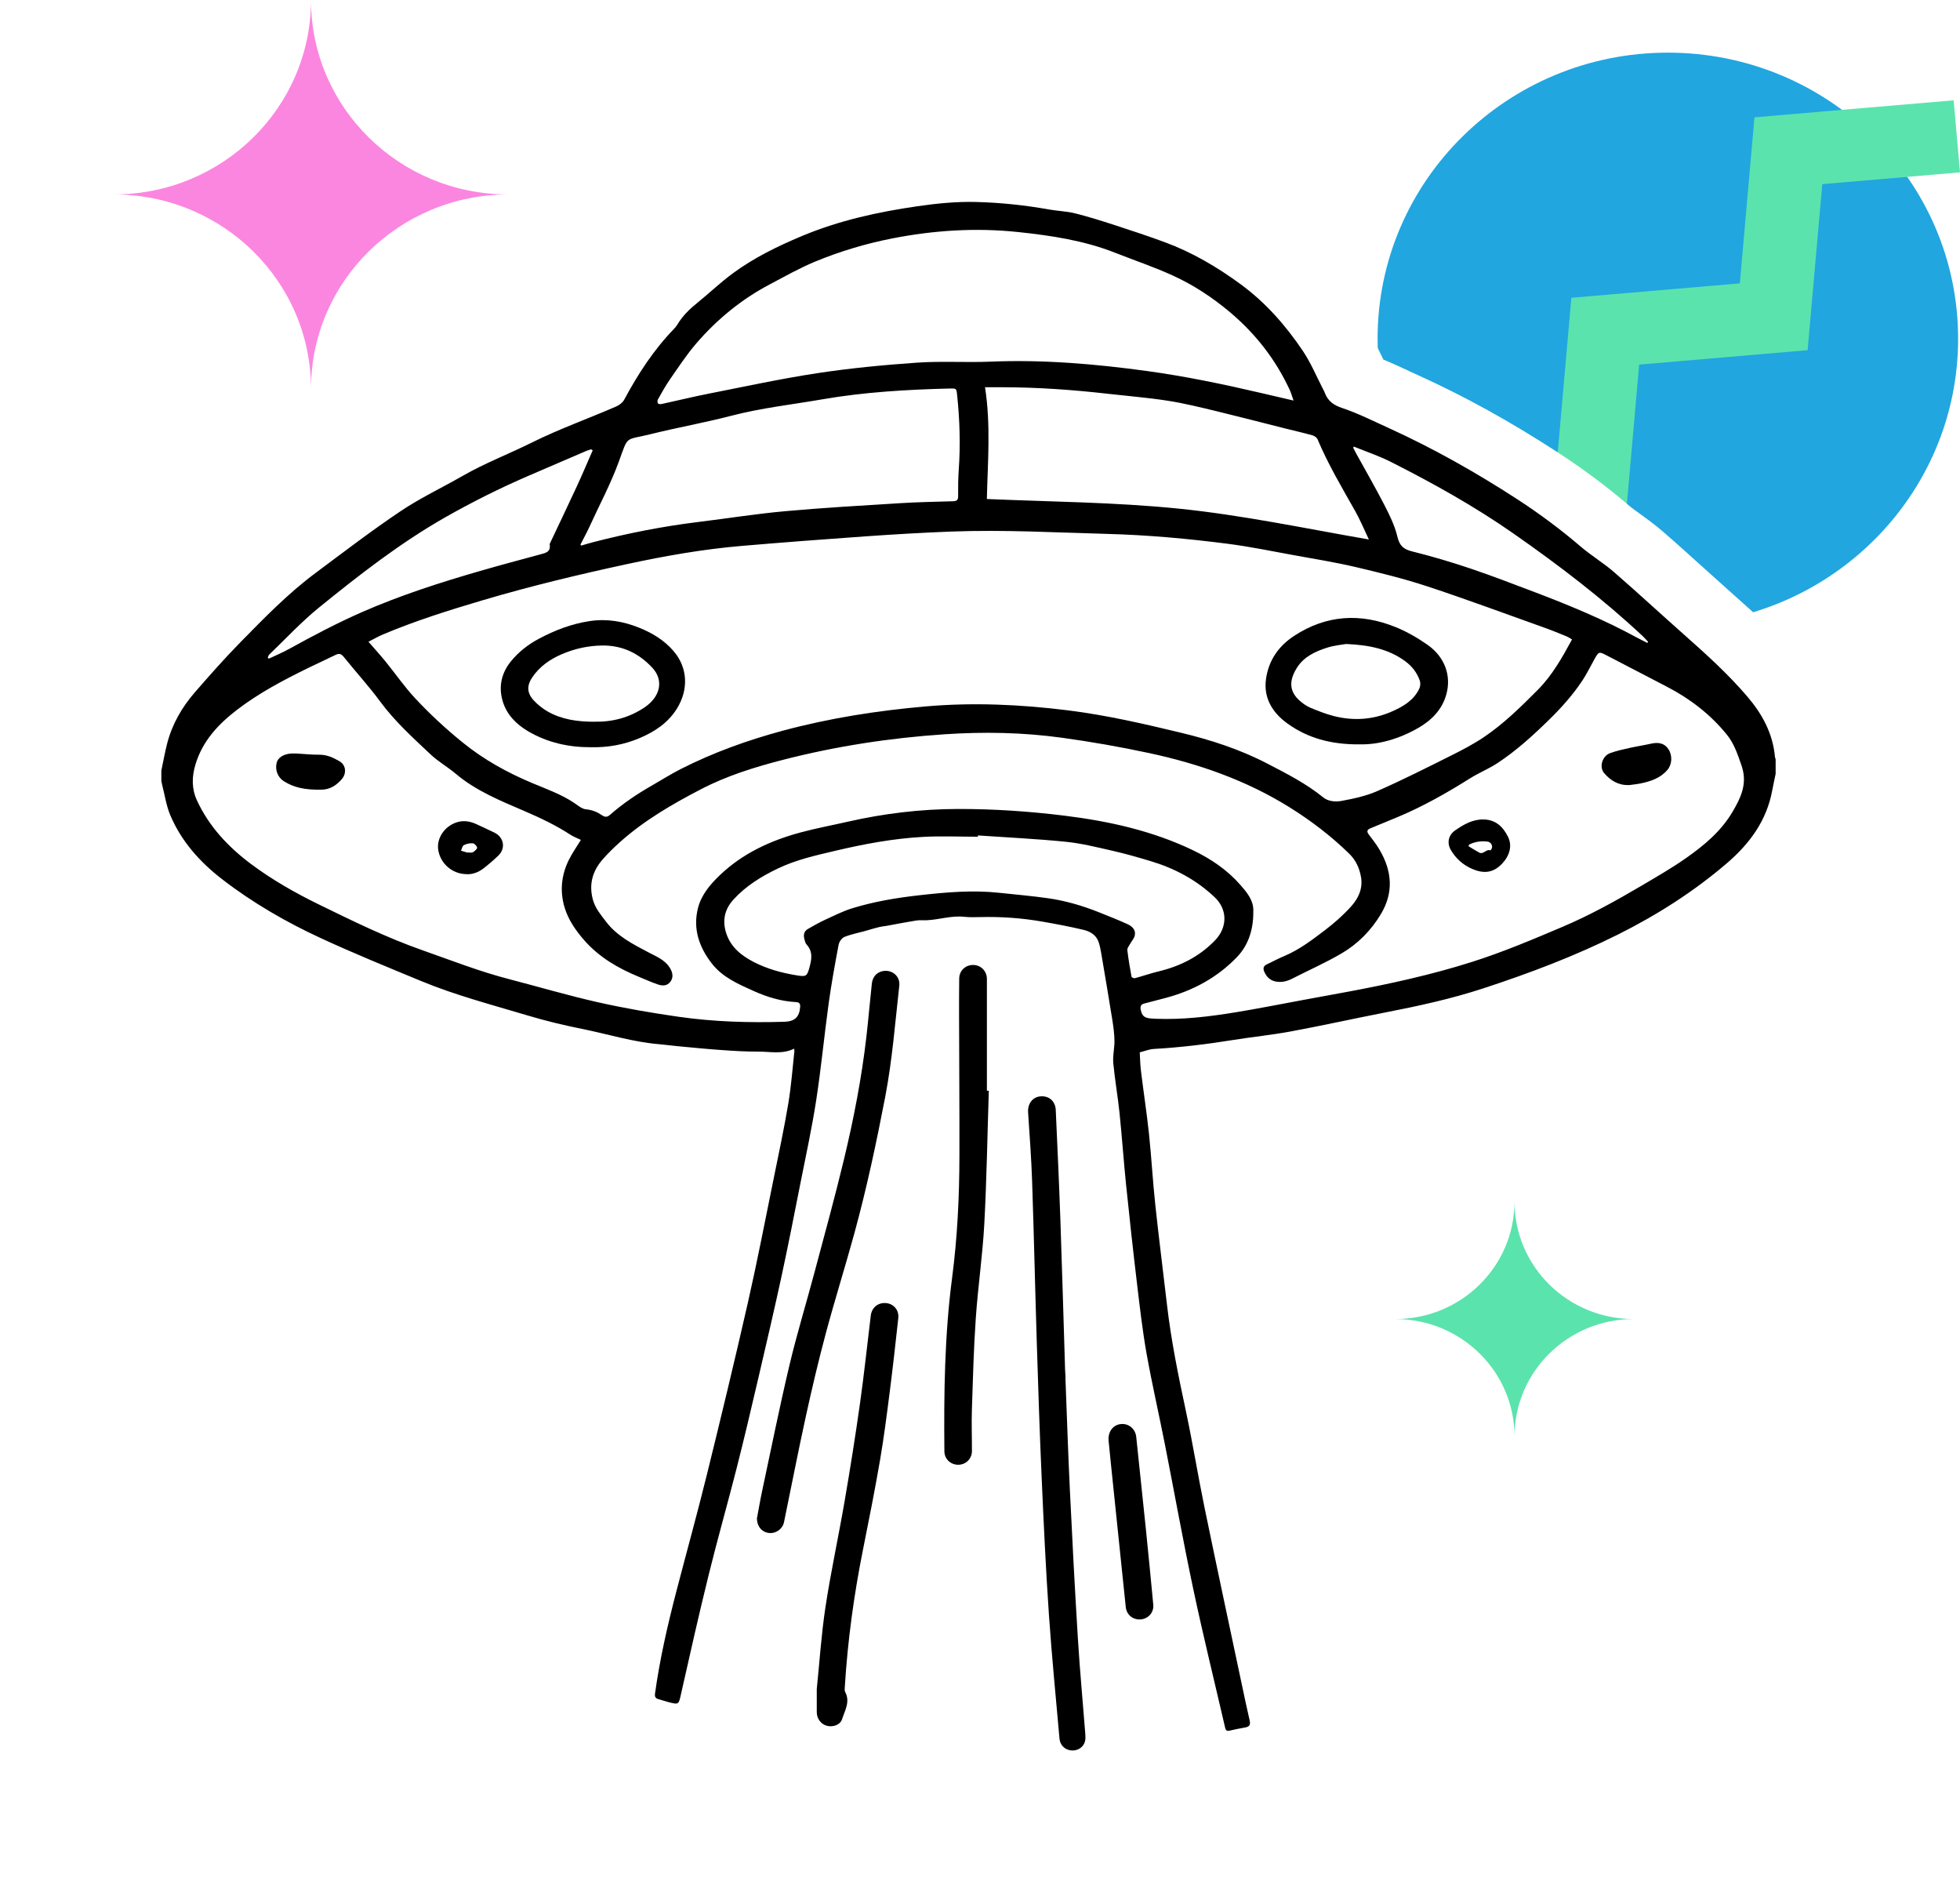 <svg width="146" height="141" viewBox="0 0 146 141" fill="none" xmlns="http://www.w3.org/2000/svg">
<g id="4">
<path id="Vector" d="M124.238 46.531C136.18 46.531 145.86 36.992 145.86 25.226C145.86 13.459 136.18 3.921 124.238 3.921C112.296 3.921 102.616 13.459 102.616 25.226C102.616 36.992 112.296 46.531 124.238 46.531Z" fill="#21A6DF"/>
<path id="Vector_2" d="M134.65 26.079L122.101 27.154L121.013 39.516L108.459 40.593L107.565 50.71L102.116 50.241L103.411 35.62L115.96 34.542L117.051 22.177L129.6 21.103L130.69 8.738L145.527 7.47L146 12.836L135.741 13.714L134.65 26.079Z" fill="#5BE3AD"/>
<g id="Vector_3" filter="url(#filter0_d_1401_741)">
<path d="M137.602 55.349C137.269 52.888 136.175 50.559 134.353 48.424C132.697 46.482 130.868 44.826 129.141 43.297C128.428 42.664 127.72 42.026 127.012 41.388C125.99 40.467 124.935 39.511 123.856 38.576C123.265 38.065 122.697 37.655 122.197 37.294C121.861 37.055 121.546 36.826 121.331 36.64C119.683 35.229 117.901 33.902 116.037 32.69C112.523 30.407 109.139 28.535 105.693 26.971C105.453 26.86 105.212 26.75 104.969 26.637C104.379 26.362 103.739 26.063 103.05 25.78C102.662 24.978 102.22 24.07 101.583 23.128C99.823 20.529 97.896 18.48 95.694 16.862C93.349 15.141 91.067 13.881 88.719 13.011C87.364 12.508 86.014 12.064 84.749 11.654C83.716 11.32 82.609 10.968 81.42 10.671C80.698 10.491 80.051 10.418 79.578 10.367C79.414 10.348 79.225 10.327 79.144 10.313C77.058 9.939 74.943 9.721 72.866 9.664C72.656 9.659 72.448 9.656 72.238 9.656C70.833 9.656 69.346 9.777 67.551 10.036C63.613 10.604 60.445 11.431 57.578 12.632C55.827 13.367 53.534 14.417 51.345 16.025C50.61 16.563 49.965 17.123 49.394 17.616C49.074 17.891 48.773 18.152 48.492 18.381C47.803 18.935 46.825 19.797 45.999 21.041C44.704 22.42 43.548 23.987 42.436 25.877C42.132 26.001 41.824 26.128 41.507 26.254C40.094 26.825 38.632 27.418 37.145 28.158C36.585 28.435 35.986 28.707 35.352 28.993C34.177 29.523 32.964 30.073 31.712 30.792C31.242 31.061 30.745 31.327 30.215 31.61C29.097 32.211 27.941 32.83 26.763 33.619C24.877 34.885 23.087 36.225 21.355 37.521C20.975 37.803 20.598 38.086 20.218 38.369C17.857 40.127 15.922 42.101 14.052 44.01L13.965 44.102C12.678 45.416 11.47 46.784 10.36 48.063C8.789 49.872 7.709 51.886 7.152 54.049C6.999 54.641 6.887 55.204 6.786 55.699C6.747 55.888 6.712 56.076 6.671 56.262L6.556 56.806V58.169L6.562 58.723L6.676 59.286C6.712 59.464 6.747 59.639 6.794 59.817C6.838 59.984 6.873 60.153 6.909 60.323C7.048 60.956 7.237 61.82 7.622 62.741C8.723 65.38 10.598 67.733 13.191 69.734C15.624 71.611 18.441 73.294 21.562 74.737C23.847 75.793 26.162 76.749 28.4 77.675L29.269 78.033C31.584 78.992 33.879 79.659 36.101 80.306C36.645 80.465 37.189 80.624 37.73 80.785C39.132 81.205 40.651 81.579 42.245 81.9C42.775 82.007 43.335 82.139 43.928 82.282C45.338 82.619 46.94 83.001 48.702 83.141C48.883 83.155 49.06 83.179 49.238 83.198C49.489 83.227 49.738 83.257 49.989 83.278L50.675 83.343C51.405 83.41 52.157 83.483 52.925 83.54C52.782 84.267 52.629 85.007 52.474 85.764L52.277 86.722C52.118 87.498 51.962 88.273 51.807 89.049C51.359 91.279 50.894 93.586 50.388 95.808C49.547 99.51 48.577 103.579 47.333 108.614C46.898 110.381 46.415 112.19 45.947 113.943C45.658 115.026 45.371 116.111 45.089 117.196C44.521 119.383 43.816 122.291 43.387 125.388C42.982 128.298 44.759 130.962 47.59 131.721C47.631 131.734 47.672 131.748 47.713 131.759C47.888 131.815 48.128 131.891 48.418 131.966C48.888 132.087 49.53 132.249 50.347 132.249C51.022 132.249 89.099 134.284 91.482 134.284C91.933 134.284 92.39 134.231 92.838 134.128C93.152 134.056 93.428 133.999 93.671 133.959C95.322 133.681 96.721 132.801 97.615 131.479C98.508 130.156 98.793 128.541 98.418 126.931C98.235 126.144 98.066 125.347 97.888 124.504C97.888 124.504 97.344 121.944 97.093 120.756C96.426 117.614 95.735 114.363 95.076 111.17C94.86 110.12 94.666 109.072 94.461 107.96C94.223 106.676 93.977 105.348 93.693 104.015C93.147 101.452 92.636 98.95 92.354 96.521C92.242 95.552 92.127 94.585 92.01 93.619C91.832 92.154 91.652 90.638 91.493 89.165C91.406 88.346 91.34 87.517 91.269 86.636C91.198 85.745 91.124 84.824 91.026 83.887C90.996 83.602 90.963 83.319 90.93 83.036C91.531 82.955 92.144 82.864 92.772 82.761C93.297 82.678 93.844 82.603 94.423 82.527C95.306 82.409 96.218 82.285 97.178 82.107C98.549 81.851 99.91 81.571 101.225 81.299C102.198 81.097 103.204 80.89 104.182 80.701C106.729 80.206 109.467 79.624 112.233 78.717C116.488 77.319 119.915 75.946 123.019 74.395C126.455 72.677 129.551 70.647 132.221 68.361C135.063 65.927 136.804 63.053 137.397 59.825C137.441 59.59 137.49 59.356 137.539 59.122L137.627 58.702L137.736 58.171V55.829L137.602 55.347V55.349Z" fill="white"/>
</g>
<g id="Group">
<path id="Vector_4" d="M12.024 57.363C12.164 56.701 12.281 56.031 12.451 55.373C12.82 53.938 13.547 52.675 14.514 51.561C15.613 50.295 16.725 49.038 17.9 47.839C19.682 46.022 21.461 44.193 23.516 42.664C25.607 41.107 27.678 39.519 29.843 38.067C31.308 37.084 32.925 36.322 34.461 35.442C36.117 34.491 37.905 33.81 39.61 32.962C41.657 31.944 43.81 31.182 45.901 30.272C46.133 30.169 46.385 29.978 46.499 29.763C47.522 27.856 48.691 26.055 50.208 24.49C50.301 24.393 50.388 24.288 50.457 24.173C50.842 23.526 51.369 23.015 51.954 22.544C52.848 21.822 53.681 21.02 54.608 20.341C56.176 19.191 57.923 18.337 59.721 17.584C62.487 16.423 65.383 15.787 68.343 15.359C69.794 15.149 71.248 15.004 72.716 15.042C74.544 15.09 76.359 15.281 78.16 15.604C78.794 15.717 79.452 15.731 80.075 15.887C81.073 16.137 82.057 16.447 83.035 16.765C84.292 17.174 85.552 17.589 86.79 18.047C88.829 18.803 90.673 19.891 92.425 21.176C94.289 22.544 95.765 24.235 97.033 26.109C97.645 27.014 98.066 28.042 98.571 29.014C98.607 29.084 98.648 29.152 98.672 29.227C98.899 29.841 99.306 30.164 99.973 30.385C101.148 30.775 102.266 31.343 103.397 31.855C106.748 33.377 109.943 35.181 113.02 37.179C114.668 38.25 116.245 39.422 117.74 40.701C118.535 41.382 119.448 41.926 120.237 42.613C122.008 44.15 123.727 45.744 125.484 47.298C127.124 48.749 128.745 50.22 130.166 51.884C131.273 53.179 132.06 54.633 132.215 56.359C132.221 56.424 132.251 56.488 132.267 56.553V57.627C132.183 58.039 132.09 58.451 132.013 58.863C131.603 61.106 130.335 62.832 128.63 64.292C126.165 66.403 123.446 68.134 120.541 69.588C117.31 71.204 113.935 72.478 110.5 73.603C108.087 74.395 105.611 74.931 103.119 75.415C100.796 75.868 98.487 76.382 96.158 76.813C94.745 77.077 93.308 77.217 91.887 77.446C89.916 77.764 87.938 78.006 85.943 78.119C85.615 78.138 85.292 78.272 84.899 78.372C84.926 78.819 84.932 79.288 84.989 79.748C85.18 81.315 85.421 82.874 85.588 84.444C85.773 86.203 85.869 87.969 86.058 89.728C86.32 92.197 86.64 94.661 86.924 97.13C87.233 99.823 87.779 102.475 88.345 105.125C88.848 107.489 89.233 109.877 89.719 112.244C90.624 116.639 91.567 121.028 92.496 125.417C92.687 126.325 92.879 127.235 93.089 128.139C93.163 128.457 93.062 128.597 92.748 128.651C92.357 128.718 91.969 128.799 91.581 128.888C91.392 128.931 91.305 128.866 91.266 128.691C90.471 125.247 89.621 121.811 88.889 118.354C88.129 114.775 87.484 111.172 86.776 107.58C86.331 105.318 85.812 103.07 85.407 100.803C85.101 99.074 84.901 97.326 84.694 95.582C84.401 93.136 84.134 90.689 83.882 88.241C83.699 86.45 83.576 84.652 83.39 82.858C83.262 81.625 83.043 80.4 82.928 79.164C82.879 78.617 83.024 78.054 83.016 77.5C83.008 76.98 82.937 76.458 82.855 75.941C82.59 74.285 82.308 72.629 82.027 70.975C81.977 70.679 81.92 70.377 81.813 70.097C81.628 69.613 81.188 69.365 80.726 69.252C79.712 69.01 78.687 68.818 77.659 68.638C76.113 68.366 74.552 68.258 72.984 68.299C72.598 68.309 72.207 68.317 71.825 68.277C70.871 68.172 69.964 68.493 69.026 68.533C68.767 68.544 68.499 68.514 68.245 68.554C67.499 68.673 66.758 68.821 66.015 68.956C65.859 68.983 65.703 68.993 65.55 69.028C65.334 69.077 65.121 69.139 64.908 69.198C64.733 69.246 64.564 69.3 64.389 69.349C63.889 69.486 63.369 69.583 62.894 69.78C62.7 69.86 62.508 70.143 62.468 70.361C62.194 71.813 61.929 73.264 61.727 74.726C61.396 77.131 61.167 79.549 60.798 81.945C60.478 84.011 60.033 86.06 59.625 88.112C59.166 90.428 58.715 92.746 58.215 95.054C57.671 97.569 57.084 100.076 56.499 102.583C55.974 104.828 55.45 107.074 54.881 109.309C54.206 111.967 53.449 114.606 52.793 117.269C52.066 120.212 51.402 123.171 50.735 126.131C50.55 126.952 50.585 126.963 49.779 126.758C49.528 126.693 49.282 126.602 49.03 126.535C48.803 126.473 48.762 126.325 48.792 126.123C49.148 123.559 49.727 121.039 50.377 118.534C51.126 115.653 51.924 112.783 52.638 109.891C53.698 105.598 54.734 101.301 55.715 96.99C56.409 93.933 57.002 90.856 57.628 87.786C58.008 85.923 58.404 84.059 58.721 82.185C58.937 80.895 59.03 79.587 59.174 78.286C59.18 78.235 59.163 78.181 59.155 78.097C58.275 78.536 57.36 78.31 56.466 78.316C55.559 78.321 54.652 78.264 53.744 78.2C52.659 78.124 51.574 78.017 50.492 77.914C50.041 77.874 49.59 77.807 49.139 77.769C47.155 77.61 45.264 77.007 43.329 76.619C41.977 76.347 40.632 76.024 39.312 75.628C36.648 74.831 33.95 74.128 31.379 73.065C28.867 72.025 26.345 70.999 23.88 69.858C21.289 68.659 18.816 67.23 16.558 65.487C14.891 64.203 13.495 62.647 12.675 60.686C12.385 59.992 12.279 59.224 12.087 58.489C12.06 58.381 12.041 58.271 12.019 58.163C12.019 57.894 12.019 57.625 12.019 57.358L12.024 57.363ZM43.275 62.552C42.988 62.412 42.706 62.31 42.466 62.151C41.403 61.456 40.258 60.918 39.093 60.414C37.295 59.639 35.475 58.912 33.956 57.63C33.354 57.121 32.649 56.725 32.078 56.187C30.761 54.945 29.414 53.731 28.331 52.261C27.479 51.105 26.503 50.039 25.601 48.916C25.413 48.682 25.252 48.647 25 48.771C24.309 49.108 23.609 49.428 22.92 49.764C21.081 50.667 19.272 51.62 17.643 52.872C16.239 53.952 15.083 55.196 14.561 56.93C14.285 57.848 14.268 58.742 14.673 59.612C15.564 61.545 16.993 63.067 18.676 64.329C20.237 65.498 21.939 66.47 23.705 67.335C26.252 68.581 28.791 69.828 31.477 70.771C33.611 71.522 35.718 72.349 37.913 72.917C40.129 73.493 42.326 74.142 44.556 74.645C46.535 75.09 48.541 75.434 50.55 75.722C53.162 76.097 55.799 76.175 58.437 76.094C59.207 76.07 59.552 75.728 59.603 74.99C59.62 74.753 59.549 74.643 59.292 74.629C58.18 74.57 57.133 74.252 56.127 73.797C54.985 73.283 53.829 72.787 53.026 71.759C52.064 70.523 51.602 69.155 51.995 67.615C52.249 66.626 52.913 65.851 53.646 65.153C55.329 63.554 57.382 62.606 59.603 62.003C60.773 61.685 61.967 61.465 63.151 61.195C65.851 60.581 68.581 60.253 71.352 60.247C74.025 60.242 76.687 60.422 79.337 60.751C82.641 61.163 85.855 61.876 88.872 63.325C90.217 63.971 91.422 64.79 92.398 65.905C92.862 66.438 93.346 67.006 93.36 67.749C93.387 69.061 93.073 70.307 92.141 71.277C90.673 72.806 88.85 73.789 86.787 74.33C86.263 74.468 85.735 74.602 85.21 74.742C84.978 74.804 84.929 74.969 84.97 75.187C85.057 75.636 85.227 75.798 85.689 75.846C85.825 75.86 85.962 75.865 86.096 75.871C88.104 75.951 90.088 75.709 92.062 75.386C93.74 75.111 95.404 74.777 97.076 74.47C98.191 74.266 99.309 74.061 100.424 73.854C103.537 73.272 106.625 72.596 109.645 71.638C111.946 70.908 114.162 69.971 116.376 69.031C118.423 68.164 120.36 67.09 122.268 65.967C123.386 65.307 124.517 64.658 125.577 63.915C126.927 62.967 128.193 61.922 129.054 60.463C129.625 59.493 130.095 58.535 129.83 57.38C129.791 57.207 129.737 57.038 129.677 56.868C129.412 56.111 129.155 55.355 128.633 54.711C127.406 53.2 125.897 52.04 124.17 51.143C122.67 50.365 121.167 49.587 119.666 48.803C119.122 48.52 119.09 48.52 118.789 49.056C118.48 49.603 118.21 50.176 117.862 50.696C117.157 51.754 116.313 52.702 115.397 53.596C114.195 54.773 112.954 55.904 111.544 56.833C110.905 57.253 110.18 57.544 109.53 57.95C107.786 59.044 106.002 60.062 104.094 60.856C103.417 61.139 102.739 61.413 102.061 61.696C101.826 61.793 101.799 61.936 101.957 62.143C102.236 62.509 102.523 62.876 102.755 63.271C103.693 64.86 103.835 66.47 102.848 68.099C102.119 69.306 101.14 70.297 99.93 71.005C98.746 71.7 97.478 72.257 96.254 72.884C95.871 73.081 95.486 73.175 95.057 73.103C94.606 73.027 94.335 72.742 94.169 72.351C94.084 72.152 94.098 71.95 94.333 71.837C94.789 71.616 95.237 71.379 95.704 71.183C96.822 70.706 97.773 69.974 98.722 69.252C99.407 68.73 100.066 68.148 100.64 67.51C101.181 66.912 101.528 66.185 101.383 65.326C101.269 64.655 100.993 64.058 100.509 63.584C99.159 62.264 97.65 61.114 96.052 60.118C92.838 58.115 89.299 56.876 85.59 56.082C83.448 55.624 81.297 55.244 79.124 54.945C76.206 54.541 73.287 54.488 70.355 54.684C66.266 54.959 62.235 55.578 58.27 56.601C56.185 57.14 54.135 57.778 52.214 58.777C50.069 59.892 47.989 61.096 46.185 62.711C45.718 63.131 45.259 63.573 44.852 64.049C44.114 64.916 43.857 65.902 44.171 67.025C44.349 67.655 44.756 68.129 45.136 68.63C45.956 69.715 47.144 70.313 48.317 70.932C48.883 71.231 49.497 71.468 49.869 72.036C50.14 72.448 50.167 72.814 49.929 73.121C49.667 73.461 49.306 73.42 48.967 73.302C48.489 73.135 48.027 72.927 47.56 72.734C46.04 72.106 44.647 71.298 43.545 70.052C42.887 69.308 42.329 68.501 42.05 67.564C41.695 66.368 41.813 65.167 42.373 64.041C42.624 63.532 42.958 63.064 43.275 62.541V62.552ZM27.449 47.796C27.916 48.335 28.326 48.784 28.709 49.253C29.447 50.16 30.113 51.13 30.909 51.986C32.01 53.171 33.196 54.267 34.464 55.295C36.038 56.574 37.773 57.528 39.624 58.309C40.698 58.761 41.802 59.146 42.777 59.8C43.056 59.989 43.351 60.247 43.657 60.274C44.116 60.315 44.491 60.474 44.846 60.716C45.073 60.872 45.237 60.861 45.442 60.681C46.409 59.833 47.475 59.119 48.593 58.481C49.298 58.077 49.987 57.641 50.711 57.272C53.135 56.041 55.676 55.128 58.311 54.417C61.812 53.475 65.375 52.92 68.972 52.608C72.5 52.301 76.033 52.463 79.548 52.901C82.39 53.257 85.175 53.895 87.957 54.566C90.192 55.104 92.357 55.804 94.395 56.863C95.841 57.614 97.292 58.349 98.563 59.383C98.932 59.685 99.476 59.73 99.91 59.65C100.82 59.483 101.75 59.286 102.589 58.917C104.45 58.099 106.27 57.18 108.09 56.27C108.918 55.858 109.746 55.425 110.514 54.91C112.011 53.906 113.288 52.643 114.553 51.372C115.632 50.284 116.362 48.978 117.1 47.621C116.958 47.54 116.832 47.449 116.69 47.392C116.146 47.171 115.605 46.945 115.053 46.749C112.145 45.712 109.251 44.635 106.319 43.668C104.567 43.092 102.766 42.648 100.971 42.227C99.438 41.869 97.877 41.619 96.325 41.336C94.718 41.043 93.114 40.712 91.496 40.502C88.501 40.116 85.492 39.842 82.469 39.761C78.608 39.656 74.749 39.441 70.888 39.586C68.731 39.667 66.578 39.796 64.424 39.947C61.366 40.16 58.311 40.396 55.255 40.655C52.367 40.9 49.517 41.404 46.685 42.015C43.072 42.796 39.481 43.657 35.937 44.708C33.428 45.451 30.933 46.234 28.52 47.252C28.173 47.398 27.845 47.592 27.457 47.788L27.449 47.796ZM96.358 29.835C96.248 29.526 96.177 29.265 96.065 29.025C95.021 26.774 93.529 24.857 91.619 23.249C90.318 22.153 88.9 21.221 87.353 20.516C85.965 19.881 84.505 19.393 83.082 18.83C80.75 17.907 78.296 17.541 75.823 17.279C72.672 16.948 69.548 17.15 66.438 17.761C64.473 18.149 62.566 18.72 60.727 19.479C59.56 19.961 58.456 20.591 57.335 21.181C55.228 22.291 53.419 23.779 51.878 25.562C51.151 26.402 50.541 27.342 49.905 28.252C49.574 28.729 49.295 29.24 49.008 29.747C48.962 29.827 48.965 29.973 49.014 30.048C49.047 30.099 49.2 30.105 49.29 30.086C50.465 29.833 51.632 29.545 52.81 29.313C55.502 28.783 58.185 28.201 60.896 27.789C63.35 27.417 65.832 27.18 68.308 27.008C70.128 26.882 71.964 27.008 73.79 26.933C77.698 26.771 81.573 27.102 85.434 27.63C88.326 28.026 91.179 28.624 94.018 29.286C94.764 29.461 95.513 29.634 96.352 29.83L96.358 29.835ZM73.374 28.839C73.814 31.656 73.574 34.402 73.511 37.163C78.302 37.37 83.057 37.399 87.796 37.879C92.543 38.361 97.197 39.349 101.968 40.178C101.602 39.411 101.312 38.703 100.938 38.043C99.949 36.295 98.924 34.567 98.142 32.711C98.088 32.585 97.915 32.464 97.773 32.423C97.12 32.24 96.456 32.089 95.797 31.925C94.062 31.489 92.329 31.037 90.591 30.616C89.403 30.331 88.208 30.035 87.003 29.846C85.514 29.615 84.005 29.494 82.507 29.324C79.922 29.03 77.329 28.845 74.727 28.839C74.301 28.839 73.874 28.839 73.377 28.839H73.374ZM43.236 40.561L43.299 40.631C43.6 40.544 43.901 40.45 44.204 40.372C46.786 39.707 49.396 39.193 52.047 38.87C54.187 38.608 56.316 38.267 58.461 38.073C61.309 37.814 64.167 37.653 67.023 37.475C68.349 37.391 69.677 37.37 71.005 37.329C71.278 37.321 71.374 37.227 71.371 36.95C71.366 36.29 71.371 35.628 71.418 34.971C71.549 33.113 71.491 31.26 71.295 29.41C71.243 28.923 71.24 28.923 70.751 28.933C67.57 29.014 64.397 29.195 61.257 29.739C59.002 30.129 56.723 30.38 54.496 30.958C52.501 31.478 50.462 31.836 48.462 32.334C46.535 32.814 46.819 32.38 46.109 34.346C45.491 36.05 44.633 37.636 43.887 39.276C43.687 39.712 43.452 40.133 43.234 40.561H43.236ZM72.847 62.218C72.847 62.251 72.844 62.283 72.841 62.313C71.478 62.313 70.114 62.251 68.753 62.326C66.55 62.447 64.383 62.851 62.238 63.357C60.773 63.702 59.297 64.028 57.931 64.685C56.701 65.277 55.548 65.986 54.624 67.006C53.938 67.763 53.794 68.632 54.119 69.567C54.463 70.561 55.242 71.177 56.146 71.643C57.16 72.165 58.248 72.462 59.377 72.642C60.046 72.75 60.117 72.701 60.292 72.066C60.459 71.454 60.571 70.868 60.079 70.337C60 70.251 59.967 70.116 59.934 70C59.839 69.675 59.852 69.37 60.186 69.179C60.596 68.945 61.005 68.711 61.434 68.511C62.109 68.202 62.779 67.86 63.484 67.642C65.132 67.133 66.832 66.855 68.551 66.664C70.508 66.446 72.459 66.276 74.427 66.489C75.645 66.621 76.867 66.723 78.08 66.896C79.373 67.082 80.627 67.448 81.841 67.932C82.565 68.221 83.289 68.506 83.997 68.829C84.442 69.034 84.62 69.346 84.519 69.704C84.459 69.92 84.284 70.106 84.172 70.31C84.093 70.453 83.959 70.614 83.975 70.754C84.052 71.419 84.166 72.079 84.287 72.739C84.298 72.793 84.467 72.868 84.538 72.849C85.126 72.691 85.7 72.489 86.29 72.346C87.916 71.958 89.342 71.239 90.507 70.033C91.439 69.066 91.449 67.736 90.482 66.82C89.124 65.533 87.509 64.671 85.719 64.133C84.776 63.85 83.828 63.578 82.868 63.36C81.721 63.099 80.567 62.808 79.4 62.69C77.222 62.471 75.033 62.369 72.847 62.218ZM44.152 33.541C44.114 33.514 44.075 33.487 44.037 33.46C43.911 33.503 43.78 33.535 43.66 33.587C42.239 34.198 40.818 34.809 39.4 35.42C37.268 36.339 35.199 37.373 33.182 38.517C29.805 40.437 26.76 42.815 23.762 45.246C22.445 46.315 21.283 47.573 20.054 48.749C19.996 48.803 19.98 48.897 19.944 48.973L20.024 49.054C20.518 48.819 21.029 48.607 21.508 48.343C23.308 47.352 25.118 46.393 27.009 45.566C29.851 44.325 32.794 43.38 35.767 42.521C37.26 42.09 38.757 41.689 40.258 41.285C40.654 41.18 41.034 41.097 40.946 40.558C40.938 40.51 40.976 40.45 40.998 40.399C41.662 38.991 42.337 37.588 42.99 36.174C43.392 35.302 43.767 34.416 44.152 33.535V33.541ZM100.85 33.263C100.834 33.29 100.815 33.317 100.799 33.344C100.87 33.481 100.941 33.624 101.014 33.759C101.717 35.038 102.449 36.301 103.116 37.596C103.504 38.35 103.892 39.134 104.086 39.947C104.242 40.606 104.504 40.892 105.166 41.059C106.628 41.422 108.076 41.85 109.503 42.33C111.151 42.885 112.774 43.512 114.4 44.129C116.958 45.101 119.483 46.151 121.888 47.459C122.159 47.605 122.435 47.74 122.708 47.88C122.727 47.853 122.749 47.826 122.768 47.799C122.634 47.656 122.506 47.505 122.363 47.371C119.366 44.57 116.108 42.085 112.744 39.737C109.852 37.717 106.773 36.002 103.624 34.408C102.736 33.958 101.78 33.64 100.853 33.261L100.85 33.263Z" fill="black"/>
<path id="Vector_5" d="M79.362 102.58C79.471 105.364 79.559 108.149 79.693 110.93C79.87 114.63 80.064 118.327 80.291 122.024C80.436 124.391 80.66 126.753 80.843 129.12C80.857 129.308 80.865 129.505 80.821 129.685C80.709 130.124 80.275 130.399 79.808 130.361C79.332 130.323 78.966 129.976 78.922 129.489C78.651 126.4 78.343 123.317 78.132 120.225C77.9 116.822 77.741 113.413 77.591 110.004C77.444 106.694 77.337 103.385 77.233 100.076C77.107 96.05 77.02 92.024 76.883 87.999C76.826 86.278 76.695 84.56 76.583 82.84C76.542 82.204 76.908 81.7 77.504 81.649C78.138 81.595 78.613 82.005 78.643 82.662C78.766 85.411 78.895 88.158 78.99 90.91C79.119 94.599 79.223 98.29 79.337 101.979C79.343 102.181 79.362 102.381 79.376 102.583C79.37 102.583 79.368 102.583 79.362 102.583V102.58Z" fill="black"/>
<path id="Vector_6" d="M56.387 113.063C56.507 112.427 56.633 111.679 56.794 110.933C57.453 107.847 58.076 104.753 58.803 101.683C59.352 99.365 60.054 97.081 60.666 94.779C61.418 91.957 62.197 89.14 62.877 86.302C63.596 83.308 64.181 80.287 64.536 77.225C64.689 75.903 64.799 74.575 64.943 73.253C64.998 72.744 65.307 72.416 65.744 72.324C66.444 72.181 67.067 72.701 66.988 73.407C66.679 76.164 66.466 78.93 65.944 81.663C65.285 85.093 64.558 88.505 63.634 91.876C62.957 94.348 62.186 96.796 61.522 99.27C60.978 101.301 60.494 103.353 60.043 105.405C59.464 108.049 58.947 110.707 58.401 113.359C58.294 113.873 57.797 114.226 57.272 114.164C56.761 114.105 56.387 113.687 56.381 113.063H56.387Z" fill="black"/>
<path id="Vector_7" d="M73.656 81.232C73.549 84.541 73.498 87.85 73.32 91.157C73.194 93.5 72.847 95.832 72.686 98.174C72.53 100.436 72.47 102.706 72.396 104.976C72.363 106.002 72.402 107.034 72.399 108.06C72.399 108.644 71.94 109.091 71.366 109.085C70.8 109.08 70.352 108.652 70.347 108.081C70.306 103.762 70.36 99.454 70.923 95.156C71.317 92.148 71.462 89.116 71.467 86.084C71.475 82.551 71.448 79.016 71.44 75.483C71.44 74.61 71.44 73.738 71.451 72.868C71.459 72.284 71.926 71.853 72.503 71.864C73.079 71.874 73.514 72.327 73.514 72.914C73.514 75.687 73.514 78.458 73.514 81.232H73.656Z" fill="black"/>
<path id="Vector_8" d="M60.841 125.789C61.041 123.861 61.175 121.758 61.489 119.682C61.891 117.04 62.465 114.425 62.916 111.792C63.334 109.366 63.719 106.934 64.063 104.5C64.369 102.329 64.599 100.148 64.864 97.973C64.935 97.38 65.405 96.995 65.99 97.044C66.561 97.089 66.979 97.561 66.914 98.161C66.712 100.03 66.501 101.896 66.263 103.759C66.05 105.423 65.837 107.09 65.553 108.744C65.173 110.949 64.738 113.144 64.298 115.338C63.612 118.744 63.142 122.178 62.929 125.643C62.921 125.764 62.905 125.907 62.956 126.004C63.347 126.734 62.932 127.383 62.727 128.032C62.593 128.457 62.049 128.64 61.612 128.53C61.153 128.414 60.841 127.997 60.841 127.504C60.841 126.99 60.841 126.475 60.841 125.791V125.789Z" fill="black"/>
<path id="Vector_9" d="M82.573 107.225C82.551 106.546 82.972 106.08 83.546 106.051C84.123 106.021 84.582 106.441 84.639 107.02C84.874 109.312 85.123 111.603 85.358 113.895C85.549 115.764 85.73 117.635 85.907 119.506C85.962 120.072 85.552 120.546 84.989 120.6C84.404 120.656 83.918 120.268 83.858 119.684C83.489 116.135 83.12 112.586 82.753 109.037C82.688 108.402 82.628 107.769 82.573 107.228V107.225Z" fill="black"/>
<path id="Vector_10" d="M34.743 65.1C33.693 65.092 32.811 64.316 32.647 63.314C32.505 62.45 33.089 61.548 34.01 61.244C34.508 61.079 34.997 61.157 35.464 61.367C35.915 61.569 36.361 61.788 36.809 61.998C37.528 62.334 37.692 63.164 37.129 63.71C36.782 64.047 36.413 64.362 36.03 64.661C35.639 64.968 35.183 65.132 34.74 65.102L34.743 65.1ZM34.972 63.471C34.972 63.471 34.978 63.495 34.978 63.508C35.076 63.489 35.194 63.503 35.265 63.449C35.38 63.36 35.56 63.209 35.541 63.126C35.511 62.994 35.341 62.813 35.218 62.803C34.997 62.784 34.748 62.84 34.551 62.94C34.44 62.999 34.407 63.209 34.338 63.352C34.494 63.401 34.65 63.452 34.808 63.492C34.858 63.506 34.918 63.481 34.972 63.473V63.471Z" fill="black"/>
<path id="Vector_11" d="M110.511 61.028C111.421 61.042 111.965 61.58 112.331 62.318C112.662 62.986 112.457 63.716 111.897 64.314C111.194 65.059 110.465 65.051 109.678 64.717C108.989 64.424 108.459 63.95 108.082 63.317C107.762 62.781 107.885 62.192 108.396 61.839C109.03 61.403 109.691 61.012 110.511 61.028ZM109.432 62.9C109.418 62.94 109.404 62.981 109.391 63.021C109.653 63.18 109.913 63.347 110.183 63.492C110.497 63.664 110.7 63.212 111.017 63.328C111.033 63.333 111.09 63.25 111.115 63.201C111.216 62.991 111.066 62.709 110.801 62.676C110.325 62.617 109.863 62.682 109.434 62.9H109.432Z" fill="black"/>
<path id="Vector_12" d="M121.317 58.468C120.543 58.486 119.961 58.126 119.489 57.571C119.111 57.129 119.344 56.308 119.931 56.09C120.404 55.915 120.904 55.81 121.399 55.699C121.929 55.581 122.467 55.5 122.995 55.382C123.582 55.25 124.006 55.373 124.282 55.796C124.588 56.262 124.558 56.925 124.208 57.334C123.681 57.953 122.954 58.193 122.189 58.349C121.902 58.406 121.607 58.432 121.314 58.473L121.317 58.468Z" fill="black"/>
<path id="Vector_13" d="M23.929 58.809C22.691 58.831 21.887 58.645 21.158 58.19C20.688 57.897 20.472 57.337 20.611 56.795C20.707 56.421 21.128 56.154 21.682 56.119C21.83 56.111 21.978 56.111 22.125 56.119C22.677 56.149 23.232 56.211 23.784 56.206C24.347 56.2 24.825 56.426 25.282 56.688C25.779 56.973 25.839 57.608 25.437 58.053C25.049 58.481 24.587 58.809 23.932 58.809H23.929Z" fill="black"/>
<path id="Vector_14" d="M101.28 55.435C99.148 55.454 97.407 54.967 95.904 53.884C94.795 53.087 94.095 51.981 94.308 50.537C94.51 49.169 95.24 48.111 96.41 47.349C98.809 45.782 101.353 45.642 103.969 46.706C104.8 47.042 105.595 47.505 106.33 48.017C107.625 48.922 108.128 50.325 107.732 51.73C107.418 52.848 106.65 53.631 105.663 54.202C104.237 55.026 102.693 55.47 101.282 55.433L101.28 55.435ZM100.282 47.958C99.971 48.014 99.386 48.063 98.845 48.238C97.976 48.515 97.139 48.903 96.626 49.703C96.027 50.637 95.989 51.466 96.828 52.196C97.063 52.401 97.331 52.589 97.615 52.71C98.186 52.947 98.771 53.179 99.369 53.33C100.829 53.699 102.269 53.602 103.657 52.998C104.51 52.627 105.302 52.169 105.718 51.294C105.8 51.122 105.824 50.874 105.764 50.699C105.562 50.104 105.182 49.614 104.668 49.239C103.444 48.345 102.034 48.036 100.279 47.96L100.282 47.958Z" fill="black"/>
<path id="Vector_15" d="M44.002 55.648C42.395 55.656 40.793 55.317 39.331 54.455C38.438 53.927 37.733 53.203 37.443 52.212C37.134 51.159 37.336 50.152 38.041 49.274C38.613 48.563 39.32 48.009 40.127 47.578C41.318 46.942 42.562 46.46 43.914 46.256C45.202 46.062 46.415 46.267 47.604 46.746C48.585 47.139 49.459 47.667 50.156 48.467C51.26 49.735 51.285 51.383 50.427 52.767C49.76 53.844 48.749 54.506 47.601 54.986C46.48 55.454 45.305 55.678 44.002 55.648ZM44.264 53.747C45.587 53.779 46.885 53.453 48.041 52.662C49.202 51.867 49.448 50.653 48.601 49.74C47.604 48.663 46.371 48.054 44.854 48.073C43.805 48.087 42.802 48.31 41.848 48.72C40.963 49.099 40.187 49.643 39.643 50.451C39.23 51.065 39.252 51.62 39.76 52.164C40.061 52.487 40.427 52.778 40.812 52.996C41.854 53.583 43.007 53.75 44.264 53.75V53.747Z" fill="black"/>
</g>
<path id="Vector_16" d="M37.864 14.482C29.747 14.482 23.166 20.963 23.166 28.963C23.166 20.966 16.588 14.482 8.469 14.482C16.586 14.482 23.166 8 23.166 0C23.166 7.997 29.744 14.482 37.864 14.482Z" fill="#FB86E0"/>
<path id="Vector_17" d="M121.694 98.234C116.789 98.234 112.815 102.152 112.815 106.983C112.815 102.149 108.839 98.234 103.936 98.234C108.842 98.234 112.815 94.316 112.815 89.485C112.815 94.319 116.791 98.234 121.694 98.234Z" fill="#5BE3AD"/>
</g>
<defs>
<filter id="filter0_d_1401_741" x="2.556" y="6.656" width="139.18" height="132.628" filterUnits="userSpaceOnUse" color-interpolation-filters="sRGB">
<feFlood flood-opacity="0" result="BackgroundImageFix"/>
<feColorMatrix in="SourceAlpha" type="matrix" values="0 0 0 0 0 0 0 0 0 0 0 0 0 0 0 0 0 0 127 0" result="hardAlpha"/>
<feOffset dy="1"/>
<feGaussianBlur stdDeviation="2"/>
<feColorMatrix type="matrix" values="0 0 0 0 0 0 0 0 0 0 0 0 0 0 0 0 0 0 0.25 0"/>
<feBlend mode="normal" in2="BackgroundImageFix" result="effect1_dropShadow_1401_741"/>
<feBlend mode="normal" in="SourceGraphic" in2="effect1_dropShadow_1401_741" result="shape"/>
</filter>
</defs>
</svg>
